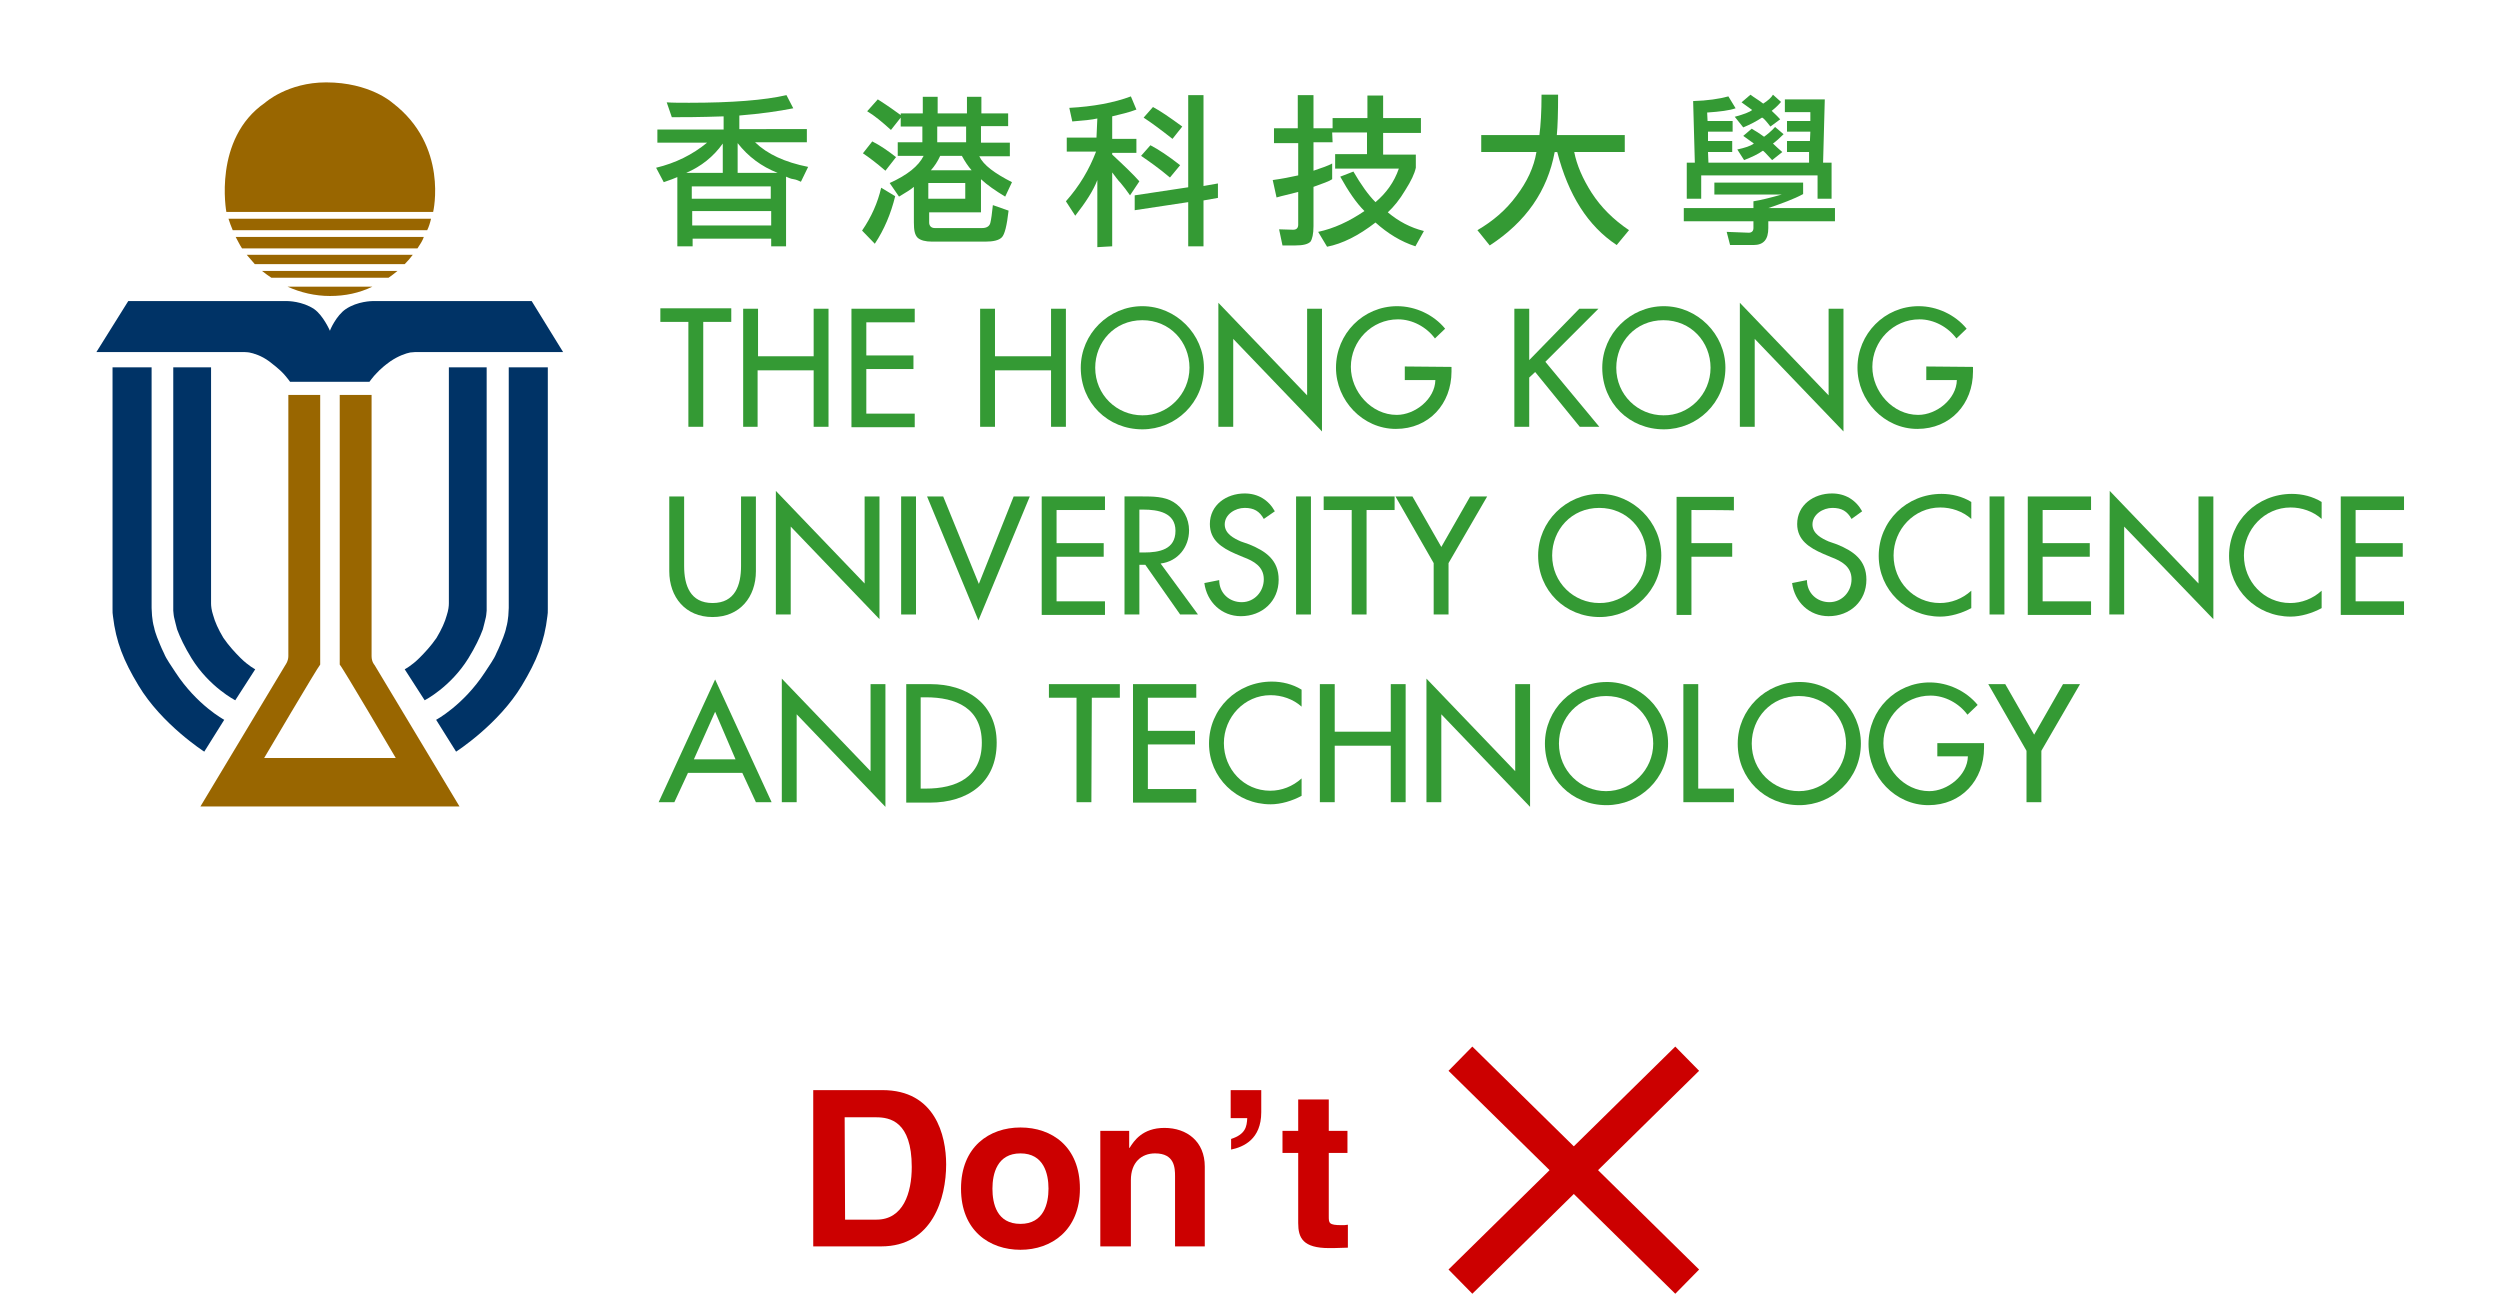 <?xml version="1.0" encoding="utf-8"?>
<!-- Generator: Adobe Illustrator 21.1.0, SVG Export Plug-In . SVG Version: 6.00 Build 0)  -->
<svg version="1.1" id="圖層_1" xmlns="http://www.w3.org/2000/svg" xmlns:xlink="http://www.w3.org/1999/xlink" x="0px" y="0px"
	 viewBox="0 0 588.7 304.7" style="enable-background:new 0 0 588.7 304.7;" xml:space="preserve">
<style type="text/css">
	.st0{enable-background:new    ;}
	.st1{fill:#CC0000;}
	.st2{fill:none;stroke:#CC0000;stroke-width:8;stroke-miterlimit:10;}
	.st3{fill:#349A34;}
	.st4{fill:#996600;}
	.st5{fill:#003366;}
</style>
<g>
	<g>
		<g class="st0">
			<path class="st1" d="M191.5,256.7h16.3c12.4,0,15,10.6,15,17.5c0,7.9-3.2,19.3-15.3,19.3h-16V256.7z M199,287.2h7.4
				c6.3,0,8.3-6.3,8.3-12.4c0-10.8-5.2-11.7-8.4-11.7h-7.4L199,287.2L199,287.2z"/>
			<path class="st1" d="M240.3,294.3c-7.3,0-14-4.5-14-14.4c0-9.8,6.6-14.4,14-14.4s14,4.5,14,14.4
				C254.3,289.7,247.6,294.3,240.3,294.3z M240.3,271.6c-5.5,0-6.6,4.8-6.6,8.3s1,8.3,6.6,8.3c5.5,0,6.6-4.8,6.6-8.3
				S245.8,271.6,240.3,271.6z"/>
			<path class="st1" d="M283.9,293.5h-7.2V277c0-2-0.1-5.4-4.7-5.4c-3.2,0-5.7,2.1-5.7,6.3v15.6h-7.2v-27.2h6.8v4h0.1
				c1-1.6,3-4.7,8.2-4.7c5.3,0,9.5,3.2,9.5,9.1v18.8L283.9,293.5L283.9,293.5z"/>
			<path class="st1" d="M289.8,256.7h7.2v5.2c0,6.4-4.2,8.2-7.1,8.8v-2.5c3.4-1.1,3.7-2.9,3.8-4.9h-3.9V256.7z"/>
			<path class="st1" d="M312.9,266.3h4.4v5.2h-4.4v14.9c0,1.6,0,2.1,3,2.1c0.5,0,1,0,1.5-0.1v5.4c-1.1,0-2.3,0.1-3.4,0.1h-1
				c-6.2,0-7.3-2.4-7.3-5.9v-16.5H302v-5.2h3.7v-7.4h7.2L312.9,266.3L312.9,266.3z"/>
		</g>
	</g>
	<line class="st2" x1="343.9" y1="249.3" x2="397.3" y2="301.8"/>
	<line class="st2" x1="397.3" y1="249.3" x2="343.9" y2="301.8"/>
</g>
<g>
	<g>
		<g>
			<path class="st3" d="M185.1,41.6V58h-3.5v-1.8h-18.5V58h-3.6V41.7c-0.7,0.3-1.7,0.7-3.2,1.2l-1.8-3.4c4.6-1.1,8.6-3.1,12-5.9
				h-11.7v-3.1h15.6v-3.1c-5.7,0.2-9.7,0.2-12.2,0.2l-1.2-3.5c1.4,0.1,3.2,0.1,5.3,0.1c10,0,17.7-0.6,22.9-1.8l1.6,3.1
				c-3.5,0.7-7.7,1.3-12.7,1.7v3.2H190v3.1h-12.2c2.9,2.8,7,4.7,12.5,5.8l-1.7,3.5c-0.5-0.2-1-0.5-1.7-0.6
				C186.1,42.1,185.6,41.8,185.1,41.6z M161.6,40.7h8.6v-6.9C168,36.9,165.1,39.2,161.6,40.7z M181.5,43.9h-18.6v2.9h18.6V43.9z
				 M163,53.1h18.6v-3.4H163V53.1z M173.7,33.7v7h9.4C179.3,39.2,176.2,36.9,173.7,33.7z"/>
			<path class="st3" d="M210.8,46.2c-1,4.1-2.6,7.9-4.8,11.2l-3-3.1c2.2-3.2,3.7-6.6,4.5-10.1L210.8,46.2z M208.5,40.2
				c-2.1-1.8-3.8-3.1-5.3-4.1l2.2-2.8c1.8,0.9,3.7,2.2,5.6,3.7L208.5,40.2z M212.2,26.7h5.1v-3.9h3.5v3.9h6.9v-3.9h3.4v3.9h6.3v3
				H231v3.9h6.8v3.2h-7.2c1,2.1,3.6,4,7.7,6.1l-1.6,3.4c-2.3-1.4-4.2-2.7-5.7-4.1V50h-12.2v2.4c0,0.8,0.5,1.3,1.3,1.3h11.2
				c1,0,1.7-0.4,1.9-1.2s0.4-2.2,0.6-4.2l3.7,1.3c-0.4,3.5-0.9,5.6-1.6,6.3s-2,1-3.9,1h-12.5c-1.6,0-2.7-0.3-3.4-0.9
				c-0.7-0.7-0.9-1.8-0.9-3.6V44c-0.7,0.6-1.8,1.3-3.5,2.3l-2.2-3.2c4.2-1.9,6.8-4,8-6.4h-6.1v-3.2h5.8v-3.7h-5.1v-2.1l-2.3,2.9
				c-2.1-1.9-3.9-3.4-5.6-4.4l2.5-2.8c2.2,1.4,3.9,2.6,5.4,3.7v-0.4H212.2z M218.6,43.1v3.7h8.7v-3.7H218.6z M221.4,36.7
				c-0.6,1.3-1.3,2.4-2.2,3.4h9.6c-0.8-0.9-1.6-2.1-2.3-3.4H221.4z M220.7,29.8v3.7h6.8v-3.7H220.7z"/>
			<path class="st3" d="M258.4,27.9c-1.3,0.3-3.3,0.5-5.9,0.7l-0.7-3.2c5.6-0.3,10.5-1.2,14.5-2.7l1.3,3.1c-1.8,0.7-3.7,1.1-5.7,1.6
				v5.3h5.7V36h-5.7v0.4c2.8,2.6,5,4.7,6.4,6.3l-2.2,3.3c-0.7-1-1.5-2.1-2.2-2.9c-0.7-0.7-1.3-1.6-2-2.5V58l-3.5,0.2V42.4
				c-0.9,2.4-2.7,5.2-5.2,8.4l-2.2-3.4c3.2-3.6,5.5-7.5,7.1-11.7h-6.9v-3.3h7L258.4,27.9L258.4,27.9z M267.2,49.5V46l12.6-1.9V22.4
				h3.6v21.4l3.4-0.6v3.4l-3.4,0.6V58h-3.6V47.6L267.2,49.5z M275.5,41.8c-2.6-2.2-4.9-3.8-6.8-5.1l2.2-2.5c1.9,1,4.2,2.5,7,4.7
				L275.5,41.8z M276.1,32.7c-2.8-2.2-5.1-3.9-6.8-5l2.2-2.5c1.7,0.9,3.9,2.4,6.9,4.6L276.1,32.7z"/>
			<path class="st3" d="M313.8,33.5h-4.5v6.7c2.1-0.7,3.5-1.2,4.4-1.7v3.7c-0.7,0.5-2.2,1-4.4,1.8v9.3c0,1.8-0.3,3-0.7,3.6
				c-0.6,0.6-1.7,0.9-3.6,0.9h-3l-0.8-3.8l3.3,0.1c0.8,0,1.2-0.4,1.2-1.2v-7.7c-2.2,0.6-3.8,0.9-5.1,1.3l-0.9-4.1
				c2.2-0.3,4.2-0.7,6-1.1v-7.6H300v-3.5h5.6v-7.8h3.7v7.8h4.5v-2.4h8.2v-5.3h3.7v5.3h8.9v3.5h-8.9v5.1h7.7v3.1
				c-0.3,1.4-1.1,3.1-2.5,5.3c-1.3,2.2-2.7,3.9-4.1,5.2c2.5,2.1,5.3,3.6,8.5,4.4l-2,3.6c-3.4-1.1-6.5-3-9.4-5.6
				c-4,3.1-7.8,5-11.4,5.7l-2.1-3.5c3.7-0.8,7.2-2.4,10.9-4.9c-2-2-3.8-4.7-5.7-8.1l3.1-1.2c1.8,3.1,3.5,5.5,5.2,7.2
				c2.5-2.1,4.4-4.7,5.5-7.9h-15v-3.4h7.5v-5.1h-8.2L313.8,33.5z"/>
			<path class="st3" d="M370.7,35.8c0.6,3.1,2,6.3,4.1,9.6c2.2,3.4,5.1,6.3,8.8,8.8l-2.9,3.5c-6.8-4.5-11.4-11.8-14-21.9h-0.6
				c-1.7,9.1-6.7,16.4-15.3,22l-2.9-3.6c3.6-2.1,6.7-4.7,9.2-8.1c2.5-3.3,4.1-6.7,4.7-10.3h-13v-4h13.7c0.3-2.3,0.5-5.4,0.5-9.5h3.9
				c0,4.3-0.1,7.5-0.3,9.5h16v4L370.7,35.8z"/>
			<path class="st3" d="M424.6,43v2.7c-2.2,1.2-5,2.2-8.2,3.3h15.7v3.1h-15.7v1.6c0,2.7-1.1,4-3.5,4h-5.5l-0.8-3.1l5.2,0.2
				c0.7,0,1.1-0.4,1.1-1.1v-1.6h-16.4V49h16.4v-1.6c1.8-0.3,3.9-0.8,6.7-1.6h-15.9V43C403.5,43,424.6,43,424.6,43z M428,41.3h-27.4
				v5.5h-3.4v-8.5h1.9l-0.4-14.5c3.3-0.1,6.1-0.5,8.3-1.1l1.7,2.8c-1.4,0.5-3.7,0.8-6.7,1l0.1,2h5.9V31h-5.8v2.2h5.7v2.6h-5.7
				l0.1,2.5H426v-2.5h-5.2v-2.6h5.4l0.1-2.2h-5.5v-2.5h5.5v-2.1h-6v-3h9.4l-0.4,14.9h2v8.5H428V41.3z M414.9,27.7
				c-1.2,0.8-2.7,1.6-4.4,2.3l-2-2.5c2.2-0.6,3.5-1.1,4.1-1.6c-0.7-0.5-1.5-1.1-2.5-1.8l2.1-1.8c0.9,0.7,2,1.3,3,2.1
				c1.1-0.7,1.9-1.4,2.3-2.1l1.9,1.7c-0.6,0.7-1.3,1.4-2.2,2.1c0.5,0.5,1.2,1.1,2,2l-2.3,1.7C415.8,28.4,415.2,27.7,414.9,27.7z
				 M415.1,35.5c-1.1,0.8-2.6,1.5-4.4,2.2l-1.6-2.5c1.8-0.4,3.1-0.8,3.9-1.4c-0.5-0.4-1.3-0.9-2.5-1.8l2-1.7
				c0.5,0.3,0.9,0.6,1.3,0.8c0.5,0.3,1,0.7,1.6,1.1c0.7-0.5,1.6-1.2,2.6-2.3l2,1.7c-0.9,0.9-1.8,1.7-2.5,2.2c0.7,0.7,1.4,1.3,2.2,2
				l-2.4,1.9C415.9,36.2,415.3,35.5,415.1,35.5z"/>
		</g>
	</g>
	<g>
		<g>
			<path class="st3" d="M165.6,100.5h-3.5V75.8h-6.6v-3.2h16.7v3.2h-6.6L165.6,100.5L165.6,100.5z"/>
			<path class="st3" d="M191.6,83.9V72.7h3.5v27.8h-3.5V87.2h-13.2v13.3H175V72.7h3.5v11.2C178.5,83.9,191.6,83.9,191.6,83.9z"/>
			<path class="st3" d="M200.5,72.7h14.9v3.2H204v7.8h11.1v3.2H204v10.5h11.4v3.2h-14.9V72.7z"/>
			<path class="st3" d="M247.5,83.9V72.7h3.5v27.8h-3.5V87.2h-13.2v13.3h-3.5V72.7h3.5v11.2C234.3,83.9,247.5,83.9,247.5,83.9z"/>
			<path class="st3" d="M283.5,86.6c0,8.2-6.6,14.5-14.5,14.5c-8.1,0-14.5-6.2-14.5-14.5c0-8,6.6-14.5,14.5-14.5
				S283.5,78.7,283.5,86.6z M280.1,86.6c0-6.1-4.6-11.2-11.1-11.2c-6.6,0-11.1,5.2-11.1,11.2c0,6.4,5.1,11.2,11.1,11.2
				C274.9,97.9,280.1,92.9,280.1,86.6z"/>
			<path class="st3" d="M286.9,71.3l20.9,21.8V72.7h3.5v28.9l-20.9-21.8v20.7h-3.5V71.3z"/>
			<path class="st3" d="M341.8,86.4v1.1c0,7.6-5.3,13.5-13.1,13.5c-7.8,0-14.1-6.7-14.1-14.4c0-8,6.4-14.5,14.4-14.5
				c4.3,0,8.6,2,11.3,5.3l-2.4,2.3c-2-2.7-5.3-4.5-8.7-4.5c-6.2,0-11.1,5.1-11.1,11.2c0,5.8,4.8,11.3,10.8,11.3c4.3,0,9-3.7,9.1-8.2
				h-7.2v-3.2L341.8,86.4L341.8,86.4z"/>
			<path class="st3" d="M371.9,72.7h4.5l-12.5,12.5l12.7,15.3H372l-10.5-12.9l-1.4,1.3v11.6h-3.5V72.7h3.5v12.1L371.9,72.7z"/>
			<path class="st3" d="M406.3,86.6c0,8.2-6.6,14.5-14.5,14.5c-8.1,0-14.5-6.2-14.5-14.5c0-8,6.6-14.5,14.5-14.5
				C399.7,72.1,406.3,78.7,406.3,86.6z M402.8,86.6c0-6.1-4.6-11.2-11.1-11.2c-6.6,0-11.1,5.2-11.1,11.2c0,6.4,5.1,11.2,11.1,11.2
				C397.7,97.9,402.8,92.9,402.8,86.6z"/>
			<path class="st3" d="M409.7,71.3l20.9,21.8V72.7h3.5v28.9l-20.9-21.8v20.7h-3.5V71.3z"/>
			<path class="st3" d="M464.6,86.4v1.1c0,7.6-5.3,13.5-13.1,13.5c-7.8,0-14.1-6.7-14.1-14.4c0-8,6.4-14.5,14.4-14.5
				c4.3,0,8.6,2,11.3,5.3l-2.4,2.3c-2-2.7-5.3-4.5-8.7-4.5c-6.2,0-11.1,5.1-11.1,11.2c0,5.8,4.8,11.3,10.8,11.3c4.3,0,9-3.7,9.1-8.2
				h-7.2v-3.2L464.6,86.4L464.6,86.4z"/>
			<path class="st3" d="M161.1,116.9v16.4c0,4.5,1.4,8.7,6.7,8.7s6.7-4.2,6.7-8.7v-16.4h3.5v17.6c0,6.1-3.8,10.8-10.2,10.8
				s-10.2-4.7-10.2-10.8v-17.6H161.1z"/>
			<path class="st3" d="M182.7,115.6l20.9,21.8v-20.5h3.5v28.9L186.2,124v20.7h-3.5V115.6z"/>
			<path class="st3" d="M215.7,144.7h-3.5v-27.8h3.5V144.7z"/>
			<path class="st3" d="M230.5,137.5l8.2-20.6h3.8l-12.1,29.2l-12.1-29.2h3.8L230.5,137.5z"/>
			<path class="st3" d="M245.3,116.9h14.9v3.2h-11.4v7.8h11.1v3.2h-11.1v10.5h11.4v3.2h-14.9L245.3,116.9L245.3,116.9z"/>
			<path class="st3" d="M282.1,144.7h-4.2l-8.2-11.7h-1.4v11.7h-3.5v-27.8h4.2c2.4,0,5.2,0,7.3,1.3c2.3,1.4,3.7,3.9,3.7,6.7
				c0,3.9-2.6,7.3-6.7,7.8L282.1,144.7z M268.3,130.1h1.1c3.6,0,7.4-0.7,7.4-5.1c0-4.3-4.1-5-7.6-5h-0.9V130.1z"/>
			<path class="st3" d="M297.6,122.2c-1-1.8-2.3-2.6-4.5-2.6s-4.7,1.5-4.7,3.9c0,2.2,2.2,3.3,3.8,4l2,0.7c3.9,1.6,6.9,3.7,6.9,8.3
				c0,5.1-3.9,8.6-8.9,8.6c-4.5,0-8-3.3-8.6-7.8l3.5-0.7c0,3.1,2.4,5.2,5.3,5.2c3,0,5.2-2.5,5.2-5.4c0-3-2.4-4.3-4.8-5.2l-1.9-0.8
				c-3.2-1.4-6-3.2-6-7c0-4.5,3.9-7.2,8.2-7.2c3.1,0,5.6,1.5,7.1,4.2L297.6,122.2z"/>
			<path class="st3" d="M308.7,144.7h-3.5v-27.8h3.5V144.7z"/>
			<path class="st3" d="M321.8,144.7h-3.5v-24.6h-6.6v-3.2h16.7v3.2h-6.6V144.7L321.8,144.7z"/>
			<path class="st3" d="M328.6,116.9h4l6.8,11.9l6.8-11.9h4l-9.1,15.7v12.1h-3.5v-12.1L328.6,116.9z"/>
			<path class="st3" d="M391.2,130.8c0,8.2-6.6,14.5-14.5,14.5c-8.1,0-14.5-6.2-14.5-14.5c0-8,6.6-14.5,14.5-14.5
				C384.5,116.3,391.2,122.9,391.2,130.8z M387.7,130.8c0-6.1-4.6-11.2-11.1-11.2c-6.6,0-11.1,5.2-11.1,11.2
				c0,6.4,5.1,11.2,11.1,11.2C382.6,142.1,387.7,137.1,387.7,130.8z"/>
			<path class="st3" d="M398.3,120.1v7.8h9.6v3.2h-9.6v13.7h-3.5V117h13.5v3.2C408.3,120.1,398.3,120.1,398.3,120.1z"/>
			<path class="st3" d="M436,122.2c-1-1.8-2.3-2.6-4.5-2.6s-4.7,1.5-4.7,3.9c0,2.2,2.2,3.3,3.8,4l2,0.7c3.9,1.6,6.9,3.7,6.9,8.3
				c0,5.1-3.9,8.6-8.9,8.6c-4.5,0-8-3.3-8.6-7.8l3.5-0.7c0,3.1,2.4,5.2,5.3,5.2c3,0,5.2-2.5,5.2-5.4c0-3-2.4-4.3-4.8-5.2l-1.9-0.8
				c-3.2-1.4-6.1-3.2-6.1-7c0-4.5,3.9-7.2,8.2-7.2c3.1,0,5.6,1.5,7.1,4.2L436,122.2z"/>
			<path class="st3" d="M464.2,122.2c-2-1.8-4.7-2.7-7.3-2.7c-6.2,0-11,5.2-11,11.3s4.7,11.2,10.9,11.2c2.7,0,5.3-1,7.4-2.9v4.1
				c-2.2,1.2-4.9,2-7.3,2c-8,0-14.5-6.3-14.5-14.3c0-8.2,6.6-14.6,14.8-14.6c2.4,0,4.9,0.6,7,1.9V122.2z"/>
			<path class="st3" d="M472,144.7h-3.5v-27.8h3.5V144.7z"/>
			<path class="st3" d="M477.5,116.9h14.9v3.2H481v7.8h11.1v3.2H481v10.5h11.4v3.2h-14.9V116.9z"/>
			<path class="st3" d="M496.8,115.6l20.9,21.8v-20.5h3.5v28.9l-21-21.8v20.7h-3.5L496.8,115.6L496.8,115.6z"/>
			<path class="st3" d="M546.7,122.2c-2-1.8-4.7-2.7-7.3-2.7c-6.2,0-11,5.2-11,11.3s4.7,11.2,10.9,11.2c2.7,0,5.3-1,7.4-2.9v4.1
				c-2.2,1.2-4.9,2-7.3,2c-8,0-14.5-6.3-14.5-14.3c0-8.2,6.6-14.6,14.8-14.6c2.4,0,4.9,0.6,7,1.9L546.7,122.2L546.7,122.2z"/>
			<path class="st3" d="M551.2,116.9h14.9v3.2h-11.4v7.8h11.1v3.2h-11.1v10.5h11.4v3.2h-14.9V116.9z"/>
			<path class="st3" d="M162,182l-3.2,6.9h-3.7l13.3-28.9l13.3,28.9H178l-3.2-6.9H162z M168.4,167.6l-5,11.2h9.8L168.4,167.6z"/>
			<path class="st3" d="M184.1,159.8l20.9,21.8v-20.5h3.5V190l-20.9-21.8v20.7h-3.5V159.8z"/>
			<path class="st3" d="M213.4,161.1h5.7c8.5,0,15.6,4.5,15.6,13.8c0,9.5-6.9,14.1-15.7,14.1h-5.6V161.1L213.4,161.1z M216.8,185.7
				h1.2c7.1,0,13.2-2.6,13.2-10.8s-6.1-10.7-13.2-10.7h-1.2V185.7z"/>
			<path class="st3" d="M257,188.9h-3.5v-24.6H247v-3.2h16.7v3.2h-6.6L257,188.9L257,188.9z"/>
			<path class="st3" d="M266.8,161.1h14.9v3.2h-11.4v7.8h11.1v3.2h-11.1v10.5h11.4v3.2h-14.9V161.1L266.8,161.1z"/>
			<path class="st3" d="M306.5,166.4c-2-1.8-4.7-2.7-7.3-2.7c-6.2,0-11,5.2-11,11.3s4.7,11.2,10.9,11.2c2.7,0,5.3-1,7.4-2.9v4.1
				c-2.2,1.2-4.9,2-7.3,2c-8,0-14.5-6.3-14.5-14.3c0-8.2,6.6-14.6,14.8-14.6c2.4,0,4.9,0.6,7,1.9V166.4z"/>
			<path class="st3" d="M327.5,172.3v-11.2h3.5v27.8h-3.5v-13.3h-13.2v13.3h-3.5v-27.8h3.5v11.2H327.5z"/>
			<path class="st3" d="M335.9,159.8l20.9,21.8v-20.5h3.5V190l-20.9-21.8v20.7h-3.5V159.8z"/>
			<path class="st3" d="M392.8,175.1c0,8.2-6.6,14.5-14.5,14.5c-8.1,0-14.5-6.2-14.5-14.5c0-8,6.6-14.5,14.5-14.5
				C386.1,160.5,392.8,167.1,392.8,175.1z M389.3,175.1c0-6.1-4.6-11.2-11.1-11.2c-6.6,0-11.1,5.2-11.1,11.2
				c0,6.4,5.1,11.2,11.1,11.2C384.2,186.3,389.3,181.3,389.3,175.1z"/>
			<path class="st3" d="M399.9,185.7h8.4v3.2h-11.9v-27.8h3.5V185.7z"/>
			<path class="st3" d="M438.2,175.1c0,8.2-6.6,14.5-14.5,14.5c-8.1,0-14.5-6.2-14.5-14.5c0-8,6.6-14.5,14.5-14.5
				C431.6,160.5,438.2,167.1,438.2,175.1z M434.7,175.1c0-6.1-4.6-11.2-11.1-11.2c-6.6,0-11.1,5.2-11.1,11.2
				c0,6.4,5.1,11.2,11.1,11.2S434.7,181.3,434.7,175.1z"/>
			<path class="st3" d="M467.2,175v1.1c0,7.6-5.3,13.5-13.1,13.5c-7.8,0-14.1-6.7-14.1-14.4c0-8,6.4-14.5,14.4-14.5
				c4.3,0,8.6,2,11.3,5.3l-2.4,2.3c-2-2.7-5.3-4.5-8.7-4.5c-6.2,0-11.1,5.1-11.1,11.2c0,5.8,4.8,11.3,10.8,11.3c4.3,0,9-3.7,9.1-8.2
				h-7.2V175H467.2z"/>
			<path class="st3" d="M468.2,161.1h4L479,173l6.8-11.9h4l-9.1,15.7v12.1h-3.5v-12.1L468.2,161.1z"/>
		</g>
	</g>
	<g>
		<g>
			<g>
				<g>
					<path class="st4" d="M108.2,189.9l-20-33.3c0,0-0.7-0.7-0.7-2.1v-0.7v-1.7V93H80v61.6v1.9c0.7,0.7,13.2,22,13.2,22h-31
						c0,0,12.6-21.4,13.2-22v-1.9V93h-7.5v59.1v1.7v0.7c0,1.2-0.7,2.1-0.7,2.1l-20,33.3L108.2,189.9L108.2,189.9z"/>
				</g>
			</g>
			<g>
				<g>
					<path class="st4" d="M102,49.9c0,0,3.7-15.6-9.6-25.7c0,0-5.3-4.8-15.6-4.8c-9.1,0-14.4,4.8-14.4,4.8
						c-12.3,8.5-9.1,25.7-9.1,25.7H102z"/>
					<path class="st4" d="M54.8,54.2h45.8c0.4-0.8,0.7-1.8,0.9-2.7H53.8C54.1,52.4,54.4,53.3,54.8,54.2z"/>
					<path class="st4" d="M99.8,55.8H55.5c0.5,0.9,0.9,1.8,1.5,2.7h41.3C98.9,57.6,99.5,56.7,99.8,55.8z"/>
					<path class="st4" d="M60,62.2h35.3c0.7-0.7,1.3-1.4,1.9-2.2H58.1C58.8,60.8,59.4,61.5,60,62.2z"/>
					<path class="st4" d="M63.9,65.4h27.6c0.7-0.5,1.4-1,2.1-1.6H61.7C62.5,64.4,63.1,64.9,63.9,65.4z"/>
					<path class="st4" d="M67.7,67.5c3.1,1.4,6.5,2.2,10,2.2c3.6,0,6.9-0.7,10-2.2H67.7z"/>
				</g>
			</g>
			<path class="st5" d="M125.2,70.9H87.7c0,0-3.5,0-6.3,1.9c-2.2,1.5-3.7,4.9-3.7,5.1l0,0c-0.1-0.2-1.6-3.6-3.7-5.1
				c-2.8-1.9-6.3-1.9-6.3-1.9H30.2l-7.5,12h34.4c0,0,1,0,1.6,0.1c1,0.2,2.8,0.7,4.7,2.1c2.5,1.9,3.3,2.8,3.8,3.4
				c0.3,0.3,1.1,1.4,1.1,1.4h8.4h0.9l0,0h2.9H87c0,0,0.8-1.1,1.1-1.4c0.7-0.7,1.3-1.6,3.8-3.4c1.9-1.3,3.7-1.9,4.7-2.1
				c0.7-0.1,1.6-0.1,1.6-0.1h34.4L125.2,70.9z"/>
			<g>
				<g>
					<path class="st5" d="M26.5,86.5v56.2c0,0,0,0.6,0,0.7c0,0.7,0,1.2,0.1,1.7c0.7,6,2.5,10.5,6,16.3c5.5,9.2,15.5,15.6,15.5,15.6
						l4.7-7.5c0,0-6.4-3.4-11.5-11.2c-1-1.6-2.1-3-2.7-4.5c-0.7-1.4-1.1-2.5-1.6-3.7c-0.3-0.8-0.6-1.7-0.7-2.3
						c-0.3-1-0.4-1.9-0.5-2.8c0-0.4-0.1-1.8-0.1-1.8V143V86.5H26.5z"/>
					<path class="st5" d="M40.8,86.5v56.8c0,0,0,0.2,0,0.5s0.1,0.7,0.1,1c0,0.2,0.1,0.5,0.1,0.6c0.2,0.8,0.4,1.7,0.7,2.8
						c0.7,1.9,1.8,4.2,3.4,6.8c4.2,6.8,10.3,9.9,10.3,9.9l4.7-7.3c0,0-1.6-0.8-3.5-2.7c-1.2-1.2-2.7-2.8-4-4.7c-1.2-2-2-3.8-2.4-5.3
						c-0.4-1.2-0.5-2.2-0.5-2.8s0-0.8,0-0.8V86.5H40.8z"/>
				</g>
				<g>
					<path class="st5" d="M129,86.5v56.2c0,0,0,0.6,0,0.7c0,0.7,0,1.2-0.1,1.7c-0.7,6-2.5,10.5-6,16.3c-5.5,9.2-15.5,15.6-15.5,15.6
						l-4.7-7.5c0,0,6.4-3.4,11.5-11.2c1-1.6,2.1-3,2.7-4.5c0.7-1.4,1.1-2.5,1.6-3.7c0.3-0.8,0.6-1.7,0.7-2.3c0.3-1,0.4-1.9,0.5-2.8
						c0-0.4,0.1-1.8,0.1-1.8V143V86.5H129z"/>
					<path class="st5" d="M114.6,86.5v56.8c0,0,0,0.2,0,0.5s-0.1,0.7-0.1,1c0,0.2-0.1,0.5-0.1,0.6c-0.2,0.8-0.4,1.7-0.7,2.8
						c-0.7,1.9-1.8,4.2-3.4,6.8c-4.2,6.8-10.3,9.9-10.3,9.9l-4.7-7.3c0,0,1.6-0.8,3.5-2.7c1.2-1.2,2.7-2.8,4-4.7
						c1.2-2,2-3.8,2.4-5.3c0.4-1.2,0.5-2.2,0.5-2.8s0-0.8,0-0.8V86.5H114.6z"/>
				</g>
			</g>
		</g>
	</g>
</g>
</svg>
